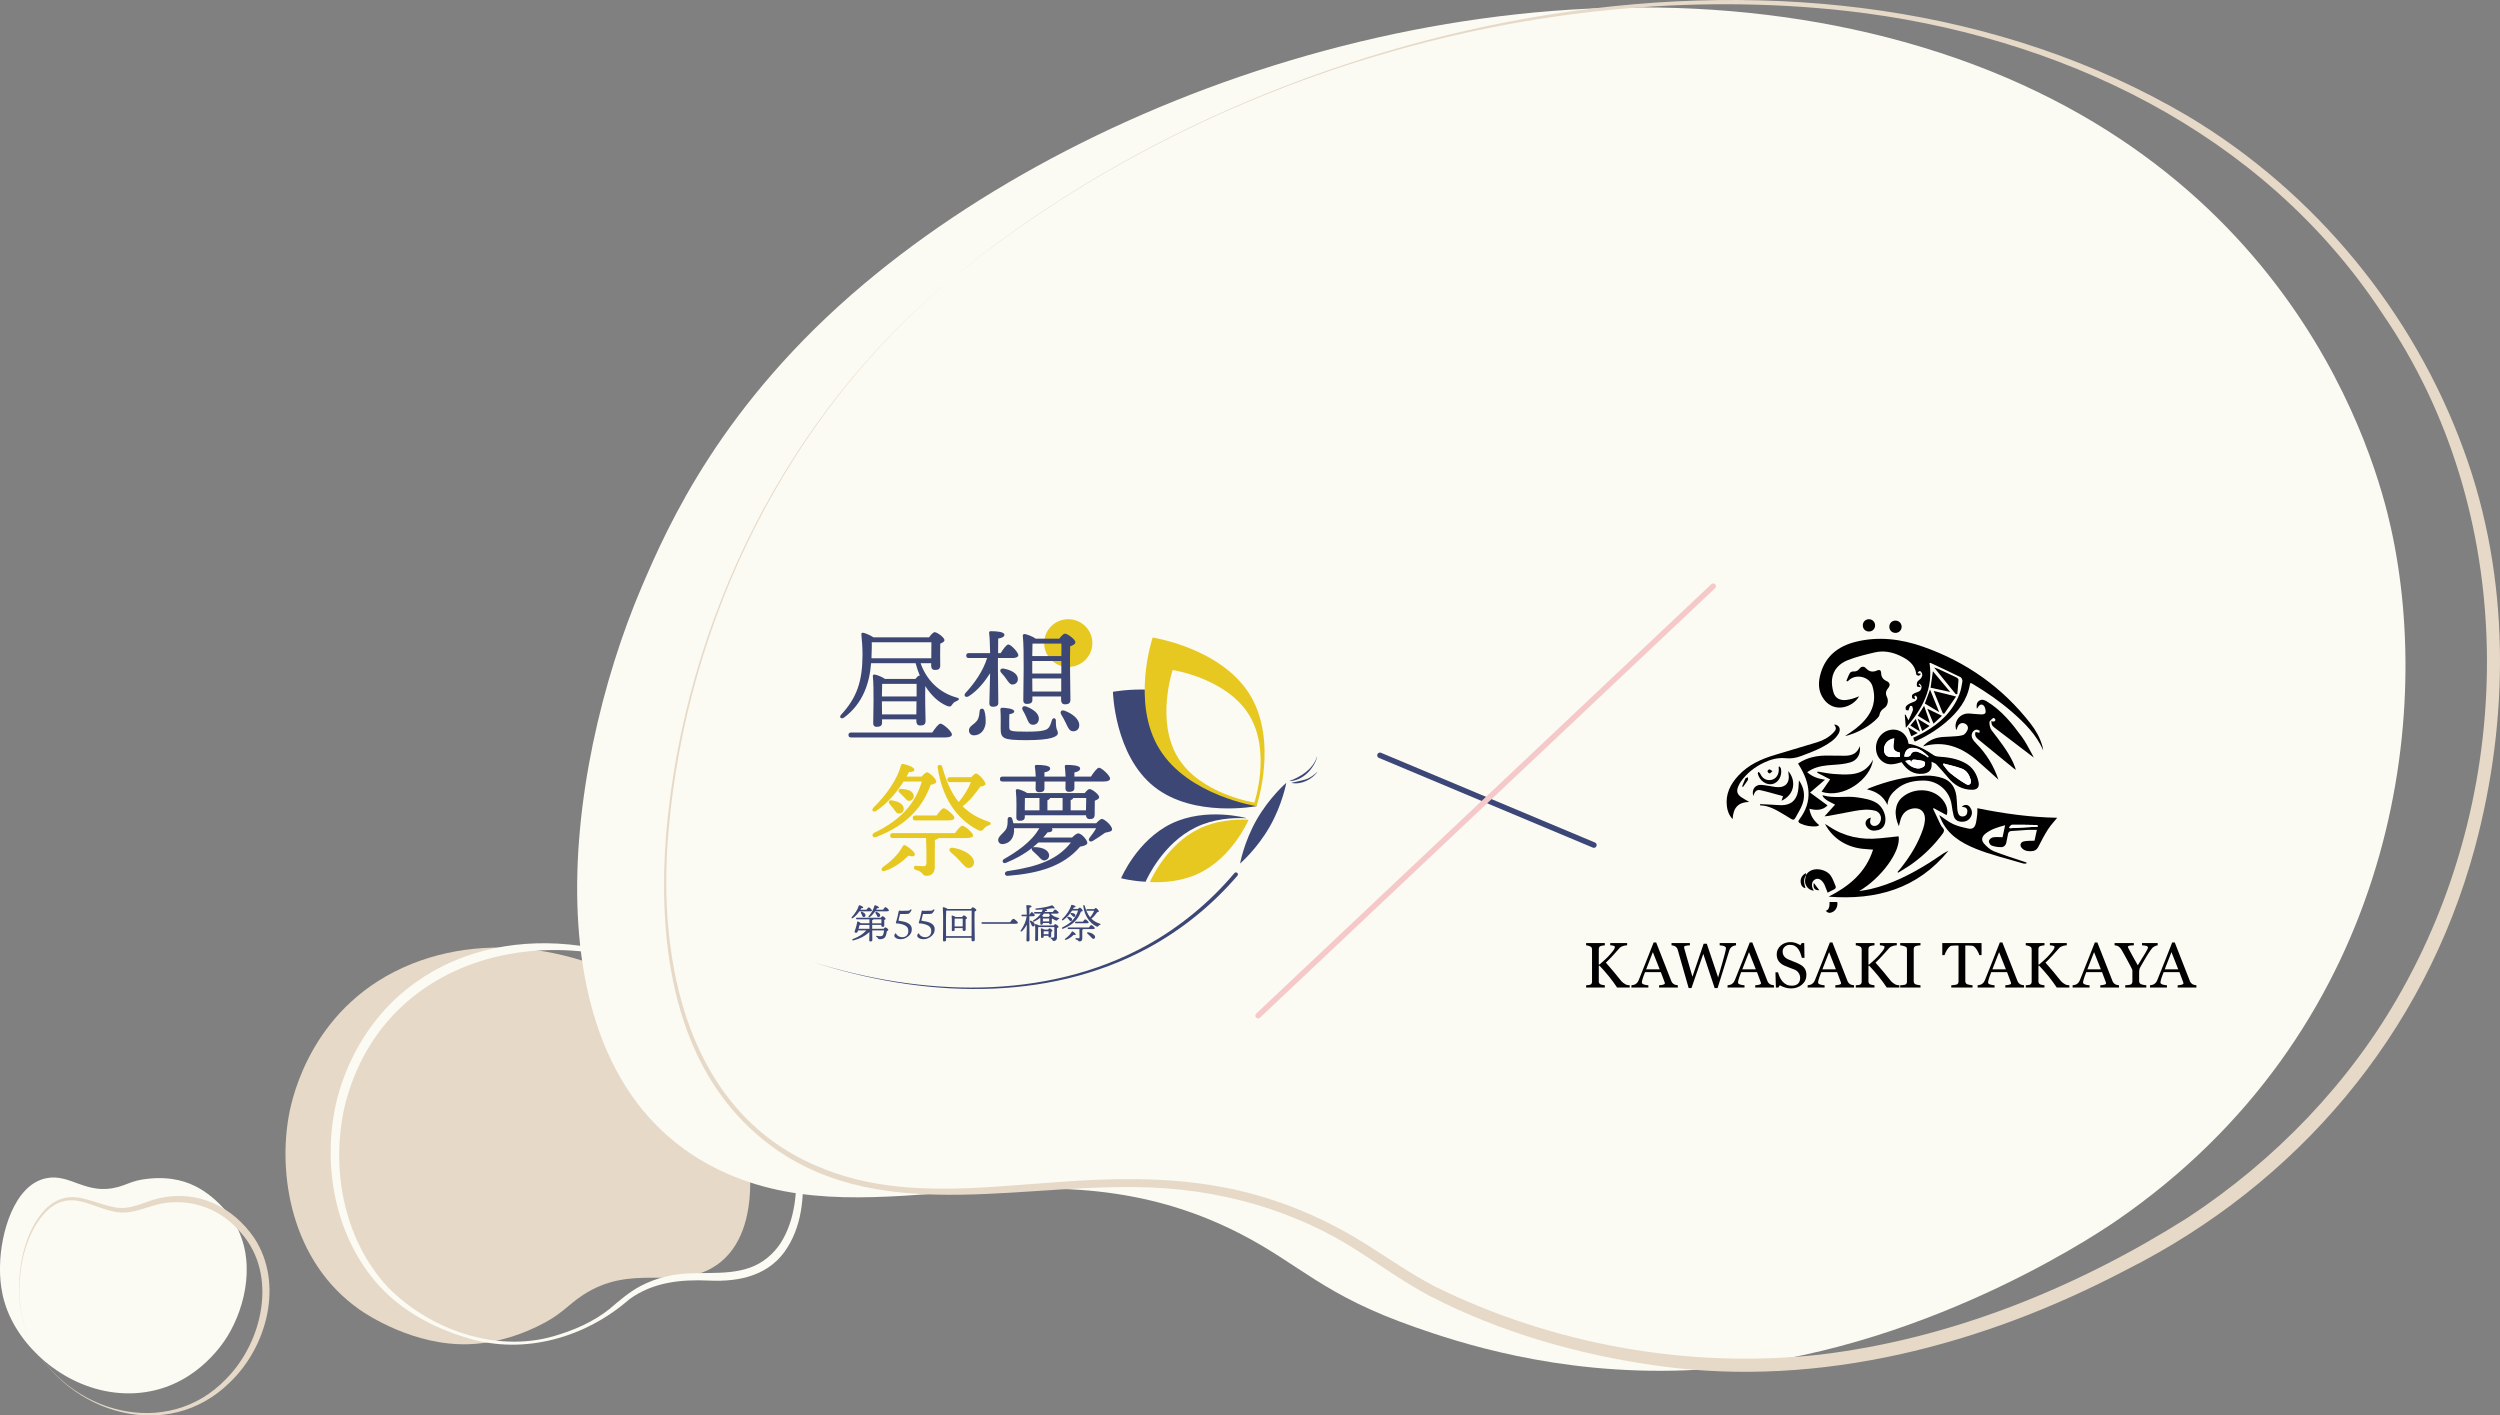 <?xml version="1.0" encoding="UTF-8"?>
<svg id="_レイヤー_2" data-name="レイヤー_2" xmlns="http://www.w3.org/2000/svg" viewBox="0 0 677.135 383.391">
  <rect x="0" y="0" width="677.135" height="383.391" fill="#808080" stroke="none"/>
  <defs>
    <style>
      .cls-1 {
        stroke: #f5c9ca;
      }

      .cls-1, .cls-2 {
        fill: none;
        stroke-linecap: round;
        stroke-linejoin: round;
        stroke-width: 1.5px;
      }

      .cls-3 {
        fill: #fff;
      }

      .cls-3, .cls-4 {
        fill-rule: evenodd;
      }

      .cls-2 {
        stroke: #3d4777;
      }

      .cls-5 {
        fill: #3c4776;
      }

      .cls-6 {
        fill: #e6d9c7;
      }

      .cls-7 {
        fill: #3c4776;
      }

      .cls-8 {
        fill: #e7c820;
      }

      .cls-9 {
        fill: #fbfaf3;
      }
    </style>
  </defs>
  <g id="_レイヤー_1-2" data-name="レイヤー_1">
    <g>
      <path class="cls-6" d="M183.278,274.273c9.82,8.6,13.556,17.843,15.397,22.563,5.454,13.986,8.426,38.257-5.683,46.513-10.401,6.086-21.911-1.313-35.212,7.491-4.239,2.806-5.691,5.293-12.115,8.369-2.825,1.353-9.635,4.534-18.536,4.871-14.947.566-27.853-8.039-29.707-9.338-18.84-13.196-22.12-37.085-19.123-52.942.922-4.882,6.415-30.042,33.325-40.767,24.925-9.934,54.365-1.901,71.654,13.241Z"/>
      <path class="cls-9" d="M196.738,273.911c11.836,10.236,18.531,25.405,20.369,40.809.841,7.802.503,16.201-3.789,23.107-4.671,7.626-12.967,9.415-21.217,9.025-7.704-.354-15.245.417-21.626,5.045-11.728,10.301-28.351,15.176-43.558,10.585-8.428-2.432-16.517-6.533-22.798-12.732-13.349-13.364-17.278-34.218-12.79-52.214,2.993-11.456,9.466-22.132,18.749-29.564,25.14-20.226,63.328-14.186,86.66,5.939h0ZM196.574,274.099c-33.012-27.941-90.346-21.69-102.849,24.076-4.462,17.261-.963,37.329,11.432,50.557,11.222,11.342,28.995,17.699,44.663,13.223,5.481-1.566,10.884-3.886,15.349-7.478,2.555-2.175,5.22-4.499,8.239-6.111,2.191-1.149,4.562-2.049,6.971-2.616,7.484-1.893,15.618.168,22.777-2.41,3.428-1.221,6.334-3.642,8.315-6.702,4.006-6.353,4.559-14.374,4.076-21.773-1.176-15.193-7.2-30.651-18.971-40.766h0Z"/>
      <path class="cls-9" d="M234.057,76.869c-38.513,32.383-53.078,65.303-60.251,82.094-21.254,49.758-32.589,134.308,23.051,158.889,41.017,18.121,86.198-10.589,138.666,16.108,16.723,8.509,22.473,16.686,47.796,25.524,11.136,3.886,37.979,12.978,73.01,11.68,58.823-2.18,109.481-35.433,116.759-40.427,73.939-50.733,86.489-134.049,74.464-187.927-3.702-16.587-25.687-101.864-131.738-131.427-98.225-27.381-213.95,8.471-281.758,65.486Z"/>
      <g>
        <g>
          <path class="cls-4" d="M553.414,203.231c-1.875-4.283-5.056-7.443-8.465-10.406-3.333-2.897-6.957-5.397-10.754-7.648-.131-.078-.276-.134-.452-.219-.076.173-.169.306-.194.45-.733,4.275-3.248,7.431-6.424,10.148-2.548,2.179-5.396,3.901-8.495,5.326-.089-.17-.185-.321-.249-.483-.068-.173-.107-.357-.169-.574.961-.475,1.94-.902,2.864-1.424,4.301-2.432,7.799-5.642,9.628-10.356.427-1.101.635-2.3.82-3.474.057-.361-.194-1.004-.487-1.15-2.671-1.329-5.382-2.577-8.084-3.844-.073-.034-.176-.004-.335-.004,1.049,6.932-1.897,12.4-6.411,17.564-.11-1.318-.201-2.415-.292-3.513.063-.03.126-.06.189-.09.218.427.437.853.806,1.575.46-1.015.892-1.827,1.186-2.686.114-.332-.058-.78-.17-1.154-.02-.067-.523-.107-.57-.025-.183.313-.27.682-.442,1.168-.154-.027-.61.005-.679-.143-.123-.265-.135-.731.028-.945.268-.351.688-.612,1.088-.828.439-.237.962-.326,1.383-.584.256-.157.481-.493.546-.787.044-.201-.19-.485-.348-.695-.037-.049-.272.052-.416.084.054.228.109.457.204.858-.309-.101-.709-.122-.769-.276-.11-.279-.149-.779.018-.933.344-.318.821-.545,1.28-.672.829-.228,1.238-.756,1.209-1.563-.009-.268-.337-.524-.519-.785-.09.066-.179.132-.268.198.167.188.333.375.5.563-.012.072-.024.144-.037.216-.312-.067-.853-.07-.892-.212-.103-.373-.095-.858.069-1.202.164-.343.599-.545.867-.85.447-.507.667-1.105.274-1.727-.369-.582-.715-.412-1.107.19.35.064.568.104,1.004.183-.308.256-.498.538-.67.528-.234-.015-.634-.231-.654-.398-.324-2.72-2.257-4.022-4.454-5.047-2.161-1.007-4.462-1.425-6.804-.874-2.436.573-4.898,1.156-7.221,2.063-2.281.891-4.024,2.583-4.328,5.174-.138,1.174.057,2.455.394,3.602.454,1.543,1.724,2.21,3.406,2.048.62-.06,1.238-.211,1.839-.382.565-.161,1.107-.404,1.697-.625-1.645,2.94-6.65,4.703-9.526.848-1.662-2.228-1.599-4.727-.844-7.216,1.404-4.632,4.798-7.199,9.304-8.348,6.241-1.591,12.391-.818,18.373,1.282,11.717,4.114,21.487,11.012,29.133,20.834,1.415,1.817,2.551,3.817,3.183,6.062.108.384.159.784.237,1.177Z"/>
          <path class="cls-4" d="M541.272,211.168c-1.986-1.783-3.867-3.544-5.825-5.217-4.231-3.612-8.947-5.463-14.614-3.775,1.158-1.317,2.603-2.076,4.226-2.406,1.095-.223,2.244-.174,3.366-.271,1.085-.094,2.212-.074,3.232-.389.536-.166,1.048-.877,1.276-1.457.318-.81-.183-1.529-.967-1.752-.755-.214-1.465.189-1.754,1.015-.089.255-.134.525-.403.808-.051-.471-.192-.952-.137-1.41.231-1.934,1.889-3.224,3.823-3.049,1.064.096,2.128.193,3.195.238.562.024,1.187-.139,1.139-.825-.04-.567-.214-1.328-.612-1.626-.863-.646-1.28.248-1.775.935-.134-.918-.134-1.674.627-2.186.742-.499,1.418-.216,2.104.199,3.969,2.409,6.803,5.951,9.482,9.612,1.106,1.511,1.921,3.234,2.852,4.87.162.285.239.618.419.761-3.572-2.722-7.145-5.442-10.715-8.166-.701-.535-.85-.867-.841-1.833.18.089.336.232.481.222.189-.013.424-.106.534-.246.086-.111.082-.403-.008-.511-.115-.14-.467-.295-.523-.241-.386.367-1.004.783-1.01,1.191-.01.726.176,1.598.604,2.162,2.131,2.807,4.357,5.541,5.843,8.774.196.427.351.874.52,1.314.054.14.091.287.191.605-.277-.187-.418-.266-.542-.368-3.112-2.548-6.212-5.11-9.34-7.638-.72-.582-1.375-1.127-1.072-2.18.065-.016.126-.051.178-.041.296.061.59.134.884.202.035-.202.142-.558.094-.58-.306-.142-.678-.346-.969-.278-.977.227-1.484,1.344-1.032,2.345.237.524.649.996,1.063,1.411,2.757,2.765,4.729,6.001,6.005,9.78Z"/>
          <path class="cls-4" d="M527.758,230.413c-8.446,10.371-19.614,13.452-32.457,12.45,5.508-2.809,10.02-6.474,12.031-12.727-.714-.061-1.346-.134-1.979-.166-4.819-.243-8.933-2.719-11.044-6.805.494.306.828.499,1.148.713,4.162,2.766,8.754,3.68,13.674,3.174,1.709-.176,3.418-.356,5.118-.533.676,4.03-4.717,11.334-10.709,14.847,1.012-.177,2.035-.309,3.035-.539,5.677-1.309,10.782-3.925,15.696-6.958,1.39-.858,2.72-1.814,4.091-2.705.423-.275.89-.482,1.395-.751Z"/>
          <path class="cls-4" d="M551.059,227.707c.177-.813.395-1.814.637-2.928-.921,0-1.75-.036-2.575.008-1.413.075-2.823.225-4.237.292-.652.031-.946.296-1.028.941-.087.684-.306,1.351-.406,2.033-.124.843-.631,1.391-1.412,1.4-.875.011-1.795-.136-2.613-.437-.367-.135-.784-.856-.721-1.234.065-.39.648-.894,1.076-.977.804-.156,1.661-.045,2.625-.045.196-.914.43-2.005.696-3.246-2.005.539-3.857,1.083-5.397,2.337-.945.77-1.127,1.74-.316,2.641.74.821,1.633,1.661,2.632,2.061,2.644,1.058,5.381,1.881,8.082,2.797.262.089.527.17.791.254-.016.097-.033.195-.049.292-.275,0-.569.066-.821-.01-4.331-1.304-8.779-2.325-12.948-4.029-3.892-1.59-7.58-3.799-9.379-8.017-.111-.26-.23-.516-.337-.777-.045-.109-.068-.227-.086-.288,1.219.812,2.385,1.79,3.715,2.416,1.283.603,2.72.92,4.121,1.218,1.069.227,1.72-.197,2.011-1.239.25-.899.325-1.85.438-2.783.052-.429.009-.871.009-1.483,7.176,1.456,14.312,2.453,21.629,2.59-.89,1.108-1.802,2.057-2.494,3.146-.959,1.509-1.796,3.101-2.601,4.701-.451.896-1.15,1.203-2.054,1.215-1.01.015-1.964-.184-2.59-1.073-.428-.608-.141-1.403.711-1.594.888-.199,1.836-.13,2.893-.185ZM551.917,223.911c.002-.097.004-.195.005-.292-.133-.055-.265-.156-.398-.158-2.19-.038-4.38-.088-6.57-.061-.256.003-.507.441-.761.677.066.081.131.162.196.242,2.509-.136,5.019-.272,7.528-.407Z"/>
          <path class="cls-4" d="M515.065,206.446c-1.725.473-3.44,1.064-5.088-.117-.995-.713-1.589-1.7-1.791-2.892-.474-2.795,1.367-5.42,4.016-5.776,2.413-.324,4.423,1.275,4.718,3.774,2.566.413,4.743,1.69,6.855,3.128.327.223.779.34,1.181.363,2.563.148,5.086.521,7.361,1.767,1.987,1.089,3.11,2.899,3.575,5.085.297,1.397-.309,2.143-1.74,2.139-2.696-.009-4.801-1.226-6.49-3.287-1.033-1.26-2.129-2.472-3.249-3.656-.277-.293-.757-.394-1.261-.641.289,2.035-.528,3.079-2.369,3.25-2.547.236-4.315-1.01-5.718-3.137ZM526.433,206.797c-.054.098-.108.197-.161.295.659.788,1.217,1.7,2,2.335,1.352,1.097,2.787,2.121,4.298,2.979.84.477,1.488-.197,1.217-1.154-.382-1.349-1.088-2.568-2.432-3.068-1.592-.593-3.277-.936-4.922-1.387ZM514.583,205.038v-1.211c-2.638-.407-1.492-2.373-1.534-3.836-1.765.237-2.93,1.68-2.76,3.352.095.925.708,1.614,1.628,1.681.869.063,1.746.014,2.665.014ZM516.049,206.113c.977,1.216,2.08,1.921,3.441,2.036.527.044,1.151-.232,1.609-.542.248-.168.346-.727.305-1.086-.021-.185-.476-.394-.766-.462-.607-.141-1.234-.194-1.853-.284-.593-.086-1.083-.034-1.098.79-.112-.239-.224-.477-.345-.736-.406.089-.762.167-1.294.284ZM515.801,204.944c.822.013,1.56.172,1.911-.884.102-.305.957-.609,1.37-.51.824.198,1.588.662,2.361,1.047.274.137.503.364.752.55.054-.085.107-.169.161-.254-1.192-1.107-2.397-2.223-4.163-2.34-1.407-.094-2.301.805-2.392,2.39Z"/>
          <path class="cls-4" d="M513.95,236.186c.273-.322.555-.638.819-.967,2.614-3.262,4.784-6.781,6.121-10.764.248-.738.423-1.524.481-2.299.181-2.417-1.458-3.702-3.808-3.046-1.431.399-2.296,1.373-2.743,2.743-.2.613-.326,1.25-.498,1.927-1.456-3.164-1.042-6.07.8-7.729,2.621-2.359,6.828-2.682,9.709-.681,1.974,1.371,3.079,3.775,2.413,5.41-1.16-.628-2.313-1.251-3.465-1.875-.073.036-.147.073-.22.109.666,1.418,1.323,2.84,2.005,4.25.163.337.368.672.623.942.519.549.412,1.024.001,1.584-2.311,3.148-5.073,5.842-8.223,8.131-1.231.894-2.568,1.641-3.856,2.456-.053-.064-.106-.127-.159-.191Z"/>
          <path class="cls-4" d="M487.024,206.792c2.506-1.7,5.302-2.203,8.255-2.136,1.476.034,2.954.042,4.43.038,1.826-.005,3.335-.562,4.022-2.6.326,2.056-.588,3.802-2.555,4.394-1.536.463-3.197.587-4.814.691-1.931.125-3.821.332-5.58,1.195-.413.202-.792.472-1.298.777,1.348,1.212,2.853,1.733,4.827,2.043-1.405,1.206-2.617,2.246-4.051,3.478,1.617,1.187,3.14,2.305,4.74,3.48-1.307,1.32-2.985,1.428-4.916.9.267,1.85,1.175,3.244,2.677,4.463-.358.147-.563.293-.778.309-1.532.111-3.006-.14-4.395-.808-.423-.204-.644-.514-.291-.976,3.81-4.983,3.025-9.941-.078-14.889-.066-.105-.119-.218-.196-.36Z"/>
          <path class="cls-4" d="M469.293,221.864c-1.032-1.106-1.404-2.257-1.556-3.46-.419-3.318.931-5.995,3.125-8.356,2.708-2.915,6.176-4.467,9.896-5.579,3.792-1.134,7.583-2.268,11.373-3.41,1.682-.507,3.188-1.322,4.429-2.59.851-.871.897-1.288.214-2.231,1.31.068,1.944,1.137,1.249,2.395-.441.797-1.116,1.537-1.849,2.086-2.543,1.907-5.502,2.997-8.452,4.093-1.342.498-2.665.7-4.133.553-1.988-.199-3.935.303-5.758,1.162-2.519,1.188-4.662,2.848-6.288,5.128-.289.406-.53.859-.724,1.319-.565,1.34-.313,2.182.898,2.999.568.384,1.178.707,2.088,1.248-3.181.027-4.372,1.764-4.514,4.643Z"/>
          <path class="cls-4" d="M511.224,218.021c-1.177-2.513-3.068-3.66-5.543-4.216.242-.136.398-.248.571-.316,4.951-1.931,10.052-3.252,15.38-3.408,1.535-.045,3.159.198,4.611.695,2.204.755,3.356,2.56,3.655,4.855.138,1.058.146,2.132.223,3.198.025.344.058.69.132,1.026.17.772.536,1.369,1.453,1.28.801-.078,1.138-.63,1.16-1.361.026-.836-.44-1.192-1.509-1.243.659-.711,1.654-.694,2.21.077.573.794.743,1.675.266,2.574-.564,1.063-1.511,1.47-2.677,1.381-1.01-.078-1.741-.596-1.993-1.588-.246-.971-.414-1.967-.551-2.961-.527-3.829-3.747-6.605-7.613-6.597-2.685.005-5.187.523-7.296,2.305-1.27,1.073-2.334,2.284-2.477,4.3Z"/>
          <path class="cls-4" d="M500.096,184.433c.31-.721.564-1.476.959-2.147.146-.249.633-.447.944-.421.753.064,1.248-.216,1.691-.789.493-.638,1.185-.655,1.752-.043.836.902,1.775,1.088,2.894.601.807-.351,1.147-.124,1.187.754.044.978.515,1.654,1.404,2.049,1.014.451,1.165,1.133.422,2.033-.587.71-.691,1.454-.273,2.273.499.978.238,2.406-.684,3.011-.738.484-1.2,1.049-1.347,1.924-.047.282-.284.557-.491.783-1.95,2.129-5.683,4.234-8.851,4.911.719-.48,1.217-.807,1.71-1.143,1.779-1.213,3.378-2.613,4.608-4.403,1.686-2.453,1.975-5.13,1.163-7.926-.764-2.634-4.522-3.526-6.48-1.59-.086.085-.176.166-.264.249-.115-.041-.229-.083-.344-.124Z"/>
          <path class="cls-4" d="M506.706,221.447c-.066.506-.259.992-.156,1.406.237.955,1.451,1.154,2.224.423,1.248-1.181.776-3.24-.883-3.687-1.867-.503-3.749-.26-5.611.073-2.351.42-4.694.887-7.042,1.326-.336.062-.68.08-1.055.122.954-1.058,1.87-2.074,2.862-3.175-1.376-.741-2.688-1.171-3.436-2.396.099-.057.158-.12.196-.109,3.05.911,6.203.059,9.279.55,1.804.288,3.614.53,5.21,1.512,1.633,1.004,2.678,3.341,2.32,5.217-.198,1.038-.796,1.801-1.825,2.088-1.028.287-2.067.331-2.904-.531-1.065-1.095-.666-2.435.822-2.821Z"/>
          <path class="cls-4" d="M493.375,214.439c.81-1.164,1.585-2.276,2.321-3.333-1.305-.679-2.409-1.253-3.513-1.828.042-.098.084-.196.125-.294,1.443.224,2.879.534,4.331.649,1.589.126,3.205.211,4.786.064,2.545-.236,4.601-1.407,5.881-3.933-.57,5.204-8.007,10.706-13.931,8.675Z"/>
          <path class="cls-4" d="M476.733,217.798c1.053.05,2.106.096,3.158.151.847.044,1.693.133,2.541.142,2.507.025,4.075-1.222,4.556-3.704.186-.961.174-1.96.26-3.029,1.438,2.045,1.74,4.227.942,6.468-.467,1.311-1.278,2.499-1.934,3.743-.296.56-.678.529-1.157.216-.657-.429-1.337-.825-2.013-1.225-1.972-1.168-3.928-2.377-6.344-2.426-.003-.112-.005-.224-.008-.337Z"/>
          <path class="cls-4" d="M489.142,237.067c1.407-2.55,5.412-1.768,6.695.078.576.83.903,1.837,1.31,2.778.21.486.025.818-.482,1.032-.545.23-1.059.537-1.631.834-.281-.708-.544-1.371-.807-2.033-.023-.059-.047-.117-.075-.173-.695-1.361-1.682-1.885-2.571-1.365-.947.554-1.073,1.827-.299,3.028-1.431-.099-2.541-1.453-2.367-2.909.052-.435.162-.863.245-1.294l-.017.024Z"/>
          <path class="cls-4" d="M484.358,208.842c2.151,2.551,1.845,6.309-1.823,8.049.136-.426.264-.825.399-1.247-2.106-.569-4.111-1.176-6.149-1.633-1.095-.246-1.605.582-1.897,1.604-.524-1.768.517-3.167,2.228-3.025,1.249.103,2.482.383,3.725.56,2.661.379,4.033-1.034,3.582-3.669-.026-.151-.032-.306-.066-.637Z"/>
          <path class="cls-4" d="M523.752,187.151c2.066.512,3.932.975,6.055,1.502-1.141,1.655-2.175,3.157-3.21,4.658-.122-.023-.244-.046-.366-.069-.799-1.962-1.597-3.924-2.479-6.091Z"/>
          <path class="cls-4" d="M529.733,188.038c-1.895-2.338-3.791-4.676-5.87-7.241.476.158.717.214.938.315,1.711.786,3.424,1.568,5.12,2.386.237.114.555.425.545.631-.063,1.294-.208,2.584-.326,3.876-.135.011-.271.023-.406.034Z"/>
          <path class="cls-4" d="M522.901,186.268c.209-1.454.407-2.836.638-4.45,1.583,1.893,3.037,3.632,4.686,5.605-1.934-.419-3.592-.779-5.324-1.154Z"/>
          <path class="cls-4" d="M522.76,186.767c.861,2.128,1.617,3.997,2.475,6.118-1.418-.848-2.609-1.56-3.886-2.323.447-1.201.886-2.382,1.411-3.795Z"/>
          <path class="cls-4" d="M482.021,207.596c.129.228.33.442.375.685.349,1.879-.721,3.73-2.336,4.087-1.634.362-3.469-.91-3.936-2.751-.043-.172.063-.382.1-.574.164.135.397.237.479.41.442.927,1.056,1.655,2.121,1.817,1.647.25,2.958-.969,2.971-2.728.002-.275-.03-.55-.047-.825.09-.041.181-.081.271-.121Z"/>
          <path class="cls-4" d="M506.249,171.046c-.957.02-1.676-.668-1.699-1.623-.022-.951.675-1.683,1.622-1.704.936-.02,1.692.702,1.706,1.631.015.954-.68,1.677-1.63,1.696Z"/>
          <path class="cls-4" d="M515.066,169.792c-.021.938-.769,1.655-1.703,1.632-.95-.024-1.643-.746-1.631-1.698.013-.944.739-1.644,1.693-1.632.93.012,1.662.769,1.641,1.698Z"/>
          <path class="cls-4" d="M522.012,191.962c1.425.685,2.577,1.24,3.971,1.91-.777.731-1.453,1.367-2.276,2.142-.582-1.393-1.08-2.583-1.694-4.052Z"/>
          <path class="cls-4" d="M521.151,191.179c.488,1.407.921,2.648,1.349,3.892.068.198.112.405.213.78-1.167-.711-2.195-1.337-3.263-1.988.569-.898,1.087-1.715,1.701-2.685Z"/>
          <path class="cls-4" d="M497.63,244.315c.194,1.128-.315,2.215-1.247,2.697-.763.395-1.305.3-1.901-.332q1.127-.152,1.071-2.365h2.077Z"/>
          <path class="cls-4" d="M519.383,194.656c1.213.739,2.18,1.328,3.255,1.983-.688.466-1.278.866-2.003,1.358-.404-1.077-.777-2.072-1.252-3.34Z"/>
          <path class="cls-4" d="M517.414,196.51c.49-.586.925-1.107,1.493-1.787.383,1.157.721,2.177,1.139,3.44-1.017-.639-1.8-1.131-2.632-1.653Z"/>
          <path class="cls-4" d="M489.159,237.043c-.801,1.172-.488,2.356-.13,3.529-.646-.092-1.118-.555-1.264-1.315-.23-1.204.224-2.138,1.373-2.797,0,.211,0,.412.002.61.002-.003.019-.027.019-.027Z"/>
          <path class="cls-4" d="M516.764,196.961c.995.598,1.763,1.059,2.657,1.597-.634.312-1.156.57-1.745.86-.289-.779-.556-1.498-.911-2.457Z"/>
          <path class="cls-4" d="M471.857,213.004c.286-.711.542-1.438.88-2.123.09-.182.434-.238.662-.353.02.239.144.541.043.705-.411.662-.89,1.281-1.344,1.916-.08-.048-.16-.096-.241-.144Z"/>
          <path class="cls-4" d="M492.77,241.119c-1.289.059-1.768-.586-1.496-1.975.506.668.977,1.29,1.496,1.975Z"/>
          <path class="cls-4" d="M480.081,208.858c-.367.307-.587.632-.788.62-.208-.012-.495-.324-.558-.556-.037-.137.285-.52.462-.53.229-.013.474.233.884.466Z"/>
          <path class="cls-3" d="M551.917,223.911c-2.509.136-5.019.272-7.528.407-.065-.081-.13-.162-.196-.242.254-.236.505-.674.761-.677,2.19-.027,4.38.023,6.57.061.134.003.265.103.398.158-.002.097-.004.195-.005.292Z"/>
          <path class="cls-3" d="M526.433,206.797c1.645.451,3.329.794,4.922,1.387,1.344.5,2.05,1.72,2.432,3.068.271.957-.377,1.631-1.217,1.154-1.512-.858-2.946-1.882-4.298-2.979-.783-.635-1.341-1.548-2-2.335.054-.098.107-.197.161-.295Z"/>
          <path class="cls-3" d="M514.583,205.038c-.919,0-1.796.05-2.665-.014-.92-.067-1.533-.756-1.628-1.681-.171-1.672.994-3.115,2.76-3.352.041,1.463-1.105,3.429,1.534,3.836v1.211Z"/>
          <path class="cls-3" d="M516.049,206.113c.531-.116.888-.195,1.294-.284.121.258.233.497.345.736.014-.823.505-.876,1.098-.79.619.09,1.246.144,1.853.284.289.067.745.276.766.462.041.359-.057.918-.305,1.086-.458.31-1.082.587-1.609.542-1.361-.115-2.465-.82-3.441-2.036Z"/>
          <path class="cls-3" d="M515.801,204.944c.091-1.585.985-2.484,2.392-2.39,1.766.117,2.971,1.234,4.163,2.34-.054.085-.107.169-.161.254-.249-.186-.478-.414-.752-.55-.773-.385-1.537-.848-2.361-1.047-.413-.099-1.268.204-1.37.51-.351,1.056-1.089.897-1.911.884Z"/>
        </g>
        <g>
          <path d="M441.415,267.472h-3.422c-.659-1.006-1.392-2.006-2.197-2.998-.805-.992-1.649-1.955-2.532-2.887h-.224v4.189c0,.187.036.354.107.5.072.147.202.266.391.356.092.04.262.088.512.144.249.056.457.088.623.093v.602h-5.064v-.602c.132-.011.324-.028.576-.051.252-.023.43-.057.533-.102.172-.073.297-.182.374-.326.077-.144.116-.318.116-.521v-8.684c0-.192-.033-.359-.099-.5-.066-.141-.197-.257-.391-.347-.155-.074-.338-.139-.55-.195-.212-.056-.398-.09-.559-.102v-.602h5.064v.602c-.161.005-.361.031-.602.076s-.418.088-.533.127c-.195.068-.327.181-.396.339-.069.159-.103.331-.103.517v4.155h.172c.516-.429,1.023-.877,1.522-1.344.499-.466.951-.931,1.359-1.395.453-.514.784-.926.993-1.234s.314-.581.314-.818c0-.085-.053-.154-.159-.208-.106-.053-.228-.098-.365-.131-.161-.034-.304-.055-.43-.064-.126-.009-.23-.016-.309-.021v-.602h4.574v.602c-.017,0-.054.003-.112.008-.057.006-.123.011-.198.017-.08.006-.16.017-.241.034-.08.017-.183.037-.309.059-.201.045-.408.117-.623.216-.215.099-.391.222-.528.369-.59.661-1.206,1.345-1.846,2.053-.641.707-1.276,1.352-1.905,1.935.872.972,1.594,1.808,2.165,2.509.571.701,1.178,1.449,1.821,2.246.245.305.491.55.736.734.245.184.457.321.633.411.148.074.334.13.556.17.223.04.408.062.556.068v.602Z"/>
          <path d="M454.442,267.472h-5.071v-.602c.447-.028.818-.085,1.113-.17.295-.085.443-.189.443-.314,0-.051-.006-.113-.017-.186-.011-.074-.029-.139-.051-.195l-1.01-2.697h-4.283c-.161.396-.291.741-.392,1.035-.1.294-.191.565-.271.814-.075.243-.126.441-.155.594-.029.153-.043.277-.043.373,0,.226.181.402.542.526.361.124.768.198,1.221.22v.602h-4.595v-.602c.149-.011.335-.044.559-.098.224-.053.407-.126.55-.216.229-.153.407-.312.533-.479.126-.167.249-.397.37-.691.613-1.51,1.29-3.206,2.029-5.088.739-1.883,1.398-3.559,1.978-5.029h.688l4.067,10.379c.086.221.183.399.292.534.109.136.261.269.456.399.132.079.304.146.516.199.212.054.39.084.533.089v.602ZM449.533,262.554l-1.848-4.67-1.821,4.67h3.67Z"/>
          <path d="M470.209,256.041c-.143.005-.309.038-.499.097-.189.06-.364.138-.524.233-.201.124-.363.267-.486.428-.123.161-.231.386-.322.674-.407,1.306-.88,2.831-1.419,4.575-.539,1.744-1.121,3.603-1.745,5.575h-.792l-3.08-9.268-3.202,9.268h-.759c-.567-1.978-1.155-4.032-1.763-6.161-.608-2.128-1.014-3.554-1.221-4.278-.052-.175-.128-.331-.228-.466-.1-.136-.236-.26-.408-.373-.143-.096-.311-.168-.503-.216-.192-.048-.365-.078-.52-.089v-.602h4.973v.602c-.436.023-.807.065-1.113.127-.307.062-.46.167-.46.314,0,.056.008.131.025.225.017.093.032.168.043.225.132.498.365,1.32.7,2.467.335,1.148.832,2.866,1.49,5.155l3.045-8.946h.842l3.072,9.136c.414-1.404.771-2.632,1.07-3.682.299-1.05.546-1.949.742-2.697.138-.526.224-.887.258-1.083.035-.195.052-.361.052-.496,0-.192-.133-.353-.4-.484-.267-.13-.698-.217-1.294-.263v-.602h4.425v.602Z"/>
          <path d="M480.482,267.472h-5.071v-.602c.447-.028.818-.085,1.113-.17.295-.085.443-.189.443-.314,0-.051-.006-.113-.017-.186-.011-.074-.029-.139-.051-.195l-1.01-2.697h-4.283c-.161.396-.291.741-.392,1.035-.1.294-.191.565-.271.814-.075.243-.126.441-.155.594-.029.153-.043.277-.043.373,0,.226.181.402.542.526.361.124.768.198,1.221.22v.602h-4.595v-.602c.149-.011.335-.044.559-.098.224-.053.407-.126.55-.216.229-.153.407-.312.533-.479.126-.167.249-.397.37-.691.613-1.51,1.29-3.206,2.029-5.088.739-1.883,1.398-3.559,1.978-5.029h.688l4.067,10.379c.086.221.183.399.292.534.109.136.261.269.456.399.132.079.304.146.516.199.212.054.39.084.533.089v.602ZM475.574,262.554l-1.848-4.67-1.821,4.67h3.67Z"/>
          <path d="M488.512,261.952c.258.283.448.592.572.929.123.336.185.728.185,1.174,0,1.063-.399,1.939-1.195,2.629-.797.69-1.786,1.034-2.966,1.034-.545,0-1.089-.083-1.634-.25-.545-.167-1.015-.369-1.41-.606l-.37.619h-.688l-.12-4.121h.697c.143.509.311.968.503,1.378.192.41.446.793.761,1.149.298.334.646.599,1.045.797.398.198.861.297,1.389.297.395,0,.741-.051,1.036-.153.295-.102.534-.246.718-.433.183-.187.32-.406.408-.658.089-.252.133-.542.133-.871,0-.481-.137-.93-.413-1.346-.275-.416-.685-.731-1.23-.947-.373-.146-.8-.308-1.281-.486-.482-.177-.897-.345-1.247-.502-.688-.305-1.222-.705-1.604-1.199-.381-.494-.572-1.141-.572-1.937,0-.458.095-.884.284-1.28.189-.396.459-.749.808-1.06.332-.294.725-.524,1.178-.691.453-.167.925-.25,1.419-.25.562,0,1.065.085,1.509.255.444.17.85.368,1.217.594l.352-.577h.688l.069,3.994h-.697c-.126-.458-.268-.896-.426-1.315-.158-.418-.363-.797-.615-1.136-.246-.328-.547-.589-.903-.784-.355-.195-.791-.293-1.307-.293-.545,0-1.009.172-1.393.517-.384.345-.576.766-.576,1.263,0,.52.123.952.37,1.293.246.343.605.624,1.075.844.418.198.83.369,1.234.513.404.144.795.298,1.174.462.344.147.675.314.993.5.318.186.595.404.83.653Z"/>
          <path d="M502.174,267.472h-5.071v-.602c.447-.028.818-.085,1.113-.17.295-.085.443-.189.443-.314,0-.051-.006-.113-.017-.186-.011-.074-.029-.139-.051-.195l-1.01-2.697h-4.283c-.161.396-.291.741-.392,1.035-.1.294-.191.565-.271.814-.075.243-.126.441-.155.594-.029.153-.043.277-.043.373,0,.226.181.402.542.526.361.124.768.198,1.221.22v.602h-4.595v-.602c.149-.011.335-.044.559-.098.224-.053.407-.126.55-.216.229-.153.407-.312.533-.479.126-.167.249-.397.37-.691.613-1.51,1.29-3.206,2.029-5.088.739-1.883,1.398-3.559,1.978-5.029h.688l4.067,10.379c.086.221.183.399.292.534.109.136.261.269.456.399.132.079.304.146.516.199.212.054.39.084.533.089v.602ZM497.266,262.554l-1.848-4.67-1.821,4.67h3.67Z"/>
          <path d="M514.452,267.472h-3.422c-.659-1.006-1.392-2.006-2.197-2.998-.805-.992-1.649-1.955-2.532-2.887h-.224v4.189c0,.187.036.354.107.5.072.147.202.266.391.356.092.04.262.088.512.144.249.056.457.088.623.093v.602h-5.064v-.602c.132-.011.324-.028.576-.051.252-.023.43-.057.533-.102.172-.073.297-.182.374-.326.077-.144.116-.318.116-.521v-8.684c0-.192-.033-.359-.099-.5-.066-.141-.197-.257-.391-.347-.155-.074-.338-.139-.55-.195-.212-.056-.398-.09-.559-.102v-.602h5.064v.602c-.161.005-.361.031-.602.076s-.418.088-.533.127c-.195.068-.327.181-.396.339-.069.159-.103.331-.103.517v4.155h.172c.516-.429,1.023-.877,1.522-1.344.499-.466.951-.931,1.359-1.395.453-.514.784-.926.993-1.234.209-.308.314-.581.314-.818,0-.085-.053-.154-.159-.208-.106-.053-.228-.098-.365-.131-.161-.034-.304-.055-.43-.064-.126-.009-.23-.016-.309-.021v-.602h4.574v.602c-.017,0-.054.003-.112.008-.057.006-.123.011-.198.017-.08.006-.161.017-.241.034-.08.017-.183.037-.309.059-.201.045-.408.117-.623.216-.215.099-.391.222-.528.369-.59.661-1.206,1.345-1.846,2.053-.641.707-1.276,1.352-1.905,1.935.872.972,1.594,1.808,2.165,2.509.571.701,1.178,1.449,1.821,2.246.245.305.491.55.736.734.245.184.457.321.633.411.149.074.334.13.556.17.223.04.408.062.556.068v.602Z"/>
          <path d="M520.17,267.472h-5.494v-.602c.155-.011.378-.028.671-.051.292-.023.498-.057.619-.102.189-.073.326-.174.412-.301.086-.127.129-.304.129-.53v-8.717c0-.198-.032-.363-.095-.496-.063-.133-.212-.244-.447-.335-.172-.068-.389-.132-.649-.191-.261-.059-.474-.095-.64-.106v-.602h5.494v.602c-.178.005-.39.027-.636.063-.246.037-.461.084-.644.14-.218.068-.364.178-.439.331-.074.152-.112.322-.112.509v8.709c0,.186.042.352.125.496.083.144.225.259.426.343.12.045.317.095.589.149.272.054.503.084.692.089v.602Z"/>
          <path d="M536.713,258.704h-.593c-.052-.204-.145-.445-.28-.725-.135-.28-.286-.544-.452-.793-.172-.26-.361-.488-.564-.683-.204-.195-.401-.307-.591-.335-.178-.023-.402-.04-.672-.051-.27-.011-.52-.017-.75-.017h-.5v9.625c0,.186.04.358.12.513.08.156.221.276.421.361.103.04.319.093.649.161.33.068.586.105.769.11v.602h-5.76v-.602c.161-.011.405-.034.735-.068.33-.034.557-.076.684-.127.189-.073.328-.179.417-.318.088-.139.133-.324.133-.556v-9.701h-.498c-.178,0-.398.004-.662.013-.263.008-.516.027-.756.055-.189.023-.386.134-.589.335-.203.201-.391.428-.563.683-.172.254-.324.524-.456.81-.132.286-.224.522-.275.708h-.602v-3.265h10.636v3.265Z"/>
          <path d="M548.216,267.472h-5.071v-.602c.447-.028.818-.085,1.113-.17.295-.085.443-.189.443-.314,0-.051-.006-.113-.017-.186-.011-.074-.028-.139-.051-.195l-1.01-2.697h-4.283c-.161.396-.291.741-.392,1.035s-.191.565-.271.814c-.074.243-.126.441-.155.594-.029.153-.043.277-.043.373,0,.226.181.402.542.526.361.124.768.198,1.221.22v.602h-4.595v-.602c.149-.011.335-.044.558-.098.224-.053.407-.126.55-.216.229-.153.407-.312.533-.479.126-.167.249-.397.37-.691.613-1.51,1.29-3.206,2.029-5.088.74-1.883,1.399-3.559,1.978-5.029h.688l4.067,10.379c.086.221.184.399.293.534.109.136.261.269.456.399.132.079.304.146.516.199.212.054.39.084.533.089v.602ZM543.308,262.554l-1.848-4.67-1.821,4.67h3.669Z"/>
          <path d="M560.494,267.472h-3.422c-.659-1.006-1.391-2.006-2.197-2.998-.805-.992-1.649-1.955-2.532-2.887h-.224v4.189c0,.187.036.354.107.5.072.147.202.266.391.356.092.04.262.088.512.144.249.056.457.088.623.093v.602h-5.064v-.602c.132-.011.324-.028.576-.051.252-.023.43-.057.533-.102.172-.073.297-.182.374-.326.077-.144.116-.318.116-.521v-8.684c0-.192-.033-.359-.099-.5-.066-.141-.196-.257-.391-.347-.155-.074-.338-.139-.55-.195-.212-.056-.398-.09-.558-.102v-.602h5.064v.602c-.161.005-.361.031-.602.076-.241.045-.419.088-.533.127-.195.068-.327.181-.396.339-.069.159-.103.331-.103.517v4.155h.172c.516-.429,1.023-.877,1.522-1.344.499-.466.952-.931,1.359-1.395.453-.514.784-.926.993-1.234.209-.308.314-.581.314-.818,0-.085-.053-.154-.159-.208-.106-.053-.228-.098-.365-.131-.161-.034-.304-.055-.43-.064-.126-.009-.229-.016-.309-.021v-.602h4.574v.602c-.017,0-.054.003-.112.008-.057.006-.123.011-.198.017-.08.006-.161.017-.241.034-.08.017-.183.037-.309.059-.201.045-.408.117-.623.216-.215.099-.391.222-.528.369-.59.661-1.206,1.345-1.847,2.053-.641.707-1.276,1.352-1.905,1.935.872.972,1.594,1.808,2.165,2.509.571.701,1.178,1.449,1.821,2.246.245.305.491.55.736.734.245.184.457.321.633.411.148.074.333.13.556.17.223.04.408.062.556.068v.602Z"/>
          <path d="M573.943,267.472h-5.071v-.602c.447-.028.818-.085,1.113-.17.295-.085.443-.189.443-.314,0-.051-.006-.113-.017-.186-.011-.074-.028-.139-.051-.195l-1.01-2.697h-4.283c-.161.396-.291.741-.392,1.035s-.191.565-.271.814c-.074.243-.126.441-.155.594-.029.153-.043.277-.043.373,0,.226.181.402.542.526.361.124.768.198,1.221.22v.602h-4.595v-.602c.149-.011.335-.044.558-.098.224-.053.407-.126.55-.216.229-.153.407-.312.533-.479.126-.167.249-.397.37-.691.613-1.51,1.29-3.206,2.029-5.088.74-1.883,1.399-3.559,1.978-5.029h.688l4.067,10.379c.086.221.184.399.293.534.109.136.261.269.456.399.132.079.304.146.516.199.212.054.39.084.533.089v.602ZM569.035,262.554l-1.848-4.67-1.821,4.67h3.669Z"/>
          <path d="M584.415,256.041c-.098.005-.252.044-.464.114-.212.071-.364.14-.456.207-.224.136-.375.24-.456.314-.08.073-.235.266-.464.577-.447.622-.86,1.252-1.238,1.891-.378.639-.851,1.45-1.419,2.434-.212.362-.352.653-.421.873-.069.221-.103.54-.103.958v2.298c0,.203.042.38.125.53.083.15.225.27.426.361.12.045.335.1.645.165s.559.1.748.106v.602h-5.709v-.602c.16-.011.401-.033.722-.063.321-.031.545-.072.671-.123.206-.085.348-.2.426-.348.077-.147.116-.328.116-.542v-2.926c0-.09-.056-.256-.168-.496-.112-.24-.245-.507-.4-.801-.344-.656-.725-1.366-1.143-2.129-.419-.763-.782-1.416-1.092-1.959-.189-.322-.357-.565-.503-.729-.146-.164-.314-.308-.503-.433-.137-.085-.302-.149-.494-.195-.192-.045-.365-.074-.52-.085v-.602h5.206v.602c-.585.011-.997.051-1.238.118-.241.068-.361.163-.361.287,0,.034.017.093.051.177.035.085.083.192.146.322.074.147.163.315.266.504.103.189.2.372.292.547.269.503.543,1.005.823,1.505.28.5.646,1.152,1.098,1.954.899-1.43,1.585-2.545,2.058-3.344.473-.799.709-1.278.709-1.436,0-.13-.049-.234-.146-.313-.098-.079-.227-.141-.387-.186-.166-.045-.347-.075-.542-.089-.195-.014-.376-.03-.542-.046v-.602h4.242v.602Z"/>
          <path d="M594.902,267.472h-5.071v-.602c.447-.028.818-.085,1.113-.17.295-.085.443-.189.443-.314,0-.051-.006-.113-.017-.186-.011-.074-.028-.139-.051-.195l-1.01-2.697h-4.283c-.161.396-.291.741-.392,1.035-.1.294-.191.565-.271.814-.074.243-.126.441-.155.594-.029.153-.043.277-.043.373,0,.226.181.402.542.526.361.124.768.198,1.221.22v.602h-4.595v-.602c.149-.011.335-.044.558-.098.224-.053.407-.126.55-.216.229-.153.407-.312.533-.479.126-.167.249-.397.37-.691.613-1.51,1.29-3.206,2.029-5.088.74-1.883,1.399-3.559,1.978-5.029h.688l4.067,10.379c.086.221.184.399.293.534.109.136.261.269.456.399.132.079.304.146.516.199.212.054.39.084.533.089v.602ZM589.994,262.554l-1.848-4.67-1.821,4.67h3.669Z"/>
        </g>
      </g>
      <g>
        <g>
          <ellipse class="cls-8" cx="289.343" cy="174.18" rx="6.526" ry="6.462"/>
          <g>
            <path class="cls-7" d="M249.343,179.629c1.583,4.502,4.951,7.971,9.767,9.304,1.078.267.539.701.034.934-.808.333-.909.534-1.212.934-.37.534-.539.767-1.583.333-2.223-.967-4.21-2.868-5.725-5.302-.101,2.434.034,8.204.067,9.404,0,1.034-.539,1.267-1.482,1.267-.775,0-1.01-.6-1.01-1.134v-.534h-9.295v.967c0,.733-.505,1.067-1.482,1.067-.572,0-.909-.334-.909-.934.034-2.401.236-9.604-.101-12.806-.034-.267.202-.467.471-.433.573.067,2.054.633,2.829,1.2h8.218c.37-.467.775-.9,1.044-.9.034,0,.101,0,.169.033-.438-1.067-.842-2.234-1.145-3.402h-12.057c-.404,5.236-2.122,10.872-7.342,14.741-.808.534-1.448-.134-.707-.867,4.142-4.502,5.691-8.871,5.725-16.074,0-2.235-.168-4.069-.303-5.436-.067-.5.101-.667.539-.6.505.1,1.92.667,2.728,1.234h15.055c.471-.667,1.145-1.401,1.516-1.401.673,0,2.66,1.434,2.66,2.168,0,.433-.572.7-1.145.934-.067,1.801,0,4.936,0,5.869,0,1.034-.505,1.267-1.448,1.267-.775,0-1.01-.6-1.01-1.133v-.701h-2.863ZM252.509,198.404c.741-1.101,1.684-2.401,2.223-2.401.707,0,3.098,2.101,3.098,2.935,0,.5-.606.8-1.785.8h-25.495c-.438,0-.741-.134-.741-.667,0-.5.303-.667.741-.667h21.959ZM236.107,173.959c.067.767,0,1.767-.034,3.235,0,.367-.034.734-.034,1.101h16.2c0-1.434.034-3.235.034-4.335h-16.166ZM238.937,185.231c-.034.667-.034,2.201-.067,3.401h9.396v-3.401h-9.329ZM248.198,193.502l.034-3.535h-9.363v.1l.034,3.435h9.295Z"/>
            <path class="cls-7" d="M270.294,181.096c0,1.434.101,8.27.101,9.304,0,.733-.539,1.034-1.482,1.034-.573,0-.943-.3-.943-.9,0-.867.134-5.669.202-8.17-1.482,2.268-3.267,4.602-5.759,6.203-.875.534-1.549-.167-.875-.9,2.358-2.568,4.681-5.769,5.827-9.438h-4.917c-.438,0-.741-.134-.741-.667,0-.5.303-.667.741-.667h5.725c-.034-2.034-.101-4.269-.269-5.469-.034-.3.135-.467.438-.467,1.617,0,3.705.167,3.705.967,0,.534-.64.867-1.684,1.034,0,.733-.034,2.335-.034,3.935h.707c.708-1.133,1.583-2.334,2.088-2.334.707,0,2.694,2.134,2.694,2.901,0,.5-.741.767-1.482.767h-4.041v2.868ZM266.589,192.435c.337,1.001.438,2.335.37,3.502-.27,1.968-1.448,3.201-3.166,3.235-.842,0-1.347-.6-1.347-1.334-.034-1.167,1.381-1.534,2.223-2.701.539-.767.572-1.701.673-2.568.067-.767,1.011-.834,1.246-.134ZM271.203,182.23c-.539-.567-.27-1.301.673-1.133,1.785.366,3.604,1.133,3.806,2.601.101.867-.37,1.567-1.28,1.701-.842.1-1.246-.667-1.852-1.501-.37-.567-.875-1.133-1.347-1.667ZM286.527,198.571c0,.9-1.651,1.901-8.386,1.901-6.5,0-7.106-.4-7.106-3.235,0-1.034.067-3.301-.067-4.935-.034-.467.101-.6.572-.6.606,0,3.166.2,3.166.967,0,.401-.438.634-1.313.767-.034,1.1-.067,2.434-.034,3.468.034,1.067.067,1.267,4.715,1.267,4.109,0,5.422-.367,5.961-1.067.405-.5.707-1.401.876-2.034.236-.767,1.078-.7,1.078.134-.034,2.735.539,2.434.539,3.368ZM277.029,192.401c-.404-.7,0-1.367.943-1.034,1.751.667,3.536,1.834,3.401,3.435-.067.934-.741,1.568-1.718,1.501-.909-.067-1.212-.967-1.617-1.934-.269-.667-.64-1.367-1.01-1.968ZM279.623,189.6c0,.734-.505,1.067-1.516,1.067-.606,0-.943-.333-.943-.934,0-2.968.303-13.773-.135-17.541-.034-.267.202-.467.505-.467.539.067,2.223.667,2.998,1.267h6.365c.505-.667,1.145-1.367,1.55-1.367.707,0,2.829,1.568,2.829,2.335,0,.534-.707.834-1.414,1.1-.135,3.502.067,12.706.067,14.44,0,1.034-.573,1.267-1.482,1.267-.808,0-1.044-.6-1.044-1.133v-1.001h-7.78v.967ZM279.656,174.326c-.034.667-.034,2.001-.067,3.368h7.881c.034-1.434.034-2.668,0-3.368h-7.814ZM279.589,182.43h7.881v-3.402h-7.881v3.402ZM287.437,187.299v-3.535h-7.847l.034,3.535h7.814ZM292.32,196.503c-.034.967-.707,1.601-1.718,1.567-.909-.033-1.313-.934-1.852-2.101-.37-.801-.842-1.667-1.313-2.434-.405-.7-.034-1.367.909-1.034,2.021.734,4.042,2.235,3.974,4.002Z"/>
            <path class="cls-8" d="M249.613,210.342c.505-.6,1.145-1.167,1.482-1.167.573,0,2.493,1.767,2.493,2.534,0,.4-.573.7-1.516.867-1.987,5.536-5.995,10.805-14.785,14.14-.943.367-1.381-.667-.471-1.167,7.376-3.535,11.181-8.137,12.865-13.873h-4.951c-1.617,2.568-4.109,5.769-7.376,7.937-.842.567-1.482-.167-.741-.9,3.806-3.735,6.5-7.937,7.41-11.372.101-.401.303-.467.673-.401,1.145.2,2.964.9,2.964,1.501,0,.467-.438.667-1.448.667-.202.367-.404.767-.674,1.234h4.075ZM246.077,231.752c-1.515,1.467-3.705,3.268-6.332,4.102-.842.367-1.313-.3-.674-.934,2.189-1.567,4.21-3.435,5.423-5.669.168-.3.404-.467.707-.3,1.044.534,2.728,1.935,2.593,2.534-.101.5-.741.567-1.718.267ZM241.597,216.778c1.482.267,2.998.834,3.166,2.068.101.767-.303,1.401-1.145,1.5-.741.1-1.078-.567-1.549-1.234-.303-.434-.707-.867-1.078-1.301-.471-.534-.269-1.167.606-1.034ZM254.227,226.983c-.168.267-.606.401-1.01.534l-.034,7.37c0,1.734-1.078,2.335-2.29,2.335-1.145,0-.775-1.101-2.829-1.601-.775-.233-.64-1.167.034-1.134.539.033,1.65.167,2.021.133.64,0,.775-.267.808-.934.034-1.401,0-4.802-.101-6.703h-8.992c-.438,0-.741-.133-.741-.667,0-.5.303-.667.741-.667h16.84c.674-.934,1.516-2.001,1.987-2.001.606,0,2.896,1.867,2.896,2.634,0,.434-.505.7-1.751.7h-7.578ZM243.685,214.744c-.539-.467-.404-1.134.471-1.067,1.482.1,2.964.433,3.301,1.634.168.7-.202,1.367-.976,1.568-.708.2-1.112-.434-1.617-1-.37-.367-.775-.767-1.179-1.134ZM247.963,222.214c-.438,0-.741-.134-.741-.667,0-.5.303-.667.741-.667h5.725c.64-.934,1.482-1.968,1.92-1.968.606,0,2.863,1.834,2.897,2.602,0,.467-.606.7-1.751.7h-8.79ZM263.051,210.509c.505-.534,1.01-1,1.313-1.0.64,0,2.559,2.068,2.559,2.835,0,.367-.775.667-1.381.7-1.145,1.601-2.66,3.669-4.816,5.336,1.785,1.801,4.075,3.201,7.039,4.169.842.333.775.767-.067,1.034-.64.233-.976.6-1.28.967-.37.467-.741.701-1.651.2-5.995-3.135-9.599-8.971-10.811-16.874-.135-.801,1.01-1.034,1.246-.2,1.078,3.835,2.391,7.037,4.479,9.571,1.448-1.734,2.593-3.635,3.301-5.403h-5.658c-.438,0-.741-.134-.741-.667,0-.5.303-.667.741-.667h5.726ZM263.725,233.019c.269.934-.067,1.767-1.011,2.034-.943.267-1.617-.633-2.694-1.834-.808-.9-1.684-1.701-2.526-2.401-.606-.534-.405-1.301.539-1.201,2.357.3,5.153,1.634,5.692,3.402Z"/>
            <path class="cls-7" d="M296.9,222.981c.572-.6,1.212-1.201,1.583-1.167.606,0,2.761,1.801,2.728,2.835-.034.633-.977.667-1.886.9-1.044.733-2.392,1.667-3.368,2.234-.741.433-1.381-.2-.842-.867.707-.9,1.347-1.767,1.785-2.601h-12.023c.101.1.168.233.168.367,0,.467-.303.734-1.313.767-.37.5-.775.967-1.179,1.401h7.813c.606-.6,1.28-1.134,1.651-1.134.976,0,2.492,1.867,2.492,2.568,0,.5-.741.834-1.953,1.034-4.513,5.269-11.08,7.237-19.601,7.904-1.01.067-1.01-1.134-.101-1.267,8.487-1.234,13.64-3.201,17.21-7.77h-8.79c-.539.5-1.044.934-1.583,1.367.135-.067.303-.1.505-.1,1.65,0,3.502.5,3.907,1.834.202.8-.168,1.5-1.01,1.734-.708.2-1.212-.401-1.886-1.134-.438-.434-.977-.934-1.448-1.367-.337-.267-.404-.6-.236-.834-2.155,1.701-4.479,2.968-7.039,4.002-.741.367-1.28-.433-.606-.967,3.267-1.868,7.51-4.602,9.632-8.404h-6.87c.034.3.034.6.034.867-.202,2.234-1.448,3.235-2.93,3.435-.741.1-1.28-.3-1.381-.967-.134-1,1.28-1.867,2.021-2.901.572-.834.538-1.801.538-2.835,0-.767.943-.834,1.212-.233.135.4.236.834.337,1.301h22.43ZM271.574,211.676c-.438,0-.741-.134-.741-.667,0-.5.303-.667.741-.667h8.958c-.034-.934-.134-2.001-.236-2.701-.034-.334.168-.467.471-.467,1.347,0,3.671.134,3.671.934,0,.534-.505.934-1.549,1.067v1.167h5.725c-.034-.934-.134-1.968-.202-2.701-.067-.334.168-.467.471-.467,1.347,0,3.671.134,3.671.934,0,.567-.505.934-1.55,1.1v1.134h4.48c.741-1.134,1.684-2.401,2.189-2.401.707,0,2.998,2.134,2.998,2.935,0,.5-.64.801-1.718.801h-7.949v1.801c0,.7-.539,1-1.482,1-.539,0-.943-.3-.943-.867,0-.467.034-1.101.034-1.934h-5.725v1.934c0,.7-.505.967-1.448.967-.572,0-.943-.3-.943-.867,0-.467.034-1.167.034-2.034h-8.958ZM277.569,221.314c0,.734-.505,1-1.415,1-.572,0-.875-.3-.875-.867,0-1.768.135-4.769-.135-7.303-.034-.267.236-.467.505-.4.572.067,1.852.567,2.593,1.067h15.56c.438-.567.976-1.101,1.28-1.101.674,0,2.627,1.467,2.627,2.201,0,.467-.606.734-1.179.967-.034,1.234-.034,3.035-.034,3.701,0,1.034-.471,1.267-1.381,1.267-.741,0-.943-.534-.977-1.034h-16.57v.5ZM277.602,216.145c-.034.567-.034,1.834-.034,2.434v.9h3.974v-3.335h-3.94ZM287.807,216.145h-3.401c-.067.267-.303.467-.708.6v2.735h4.109v-3.335ZM289.996,219.48h4.143c.034-1.067.067-2.468.067-3.335h-3.536c-.067.267-.303.434-.674.567v2.768Z"/>
          </g>
        </g>
        <g>
          <path class="cls-7" d="M232.754,246.839c-.452.666-1.025,1.331-1.786,1.844-.253.175-.452-.022-.276-.262.849-.96,1.587-1.965,1.918-3.111.033-.098.11-.153.209-.131.364.098.981.393.981.6,0,.175-.187.24-.507.207-.077.131-.165.273-.254.415h1.653c.209-.306.463-.644.617-.644.199,0,.86.611.86.851.011.153-.198.229-.496.229h-2.921ZM239.323,251.575c.154-.196.364-.404.463-.404.242,0,.827.469.827.655,0,.131-.176.284-.397.393-.077.469-.176.917-.309,1.266-.342.895-1.223.906-1.697.906-.209,0-.32-.065-.397-.24-.077-.185-.165-.24-.386-.349-.209-.098-.121-.36.077-.328.286.044.584.109.915.109.342,0,.65-.12.76-.382.154-.316.232-.775.286-1.189h-3.229c.011,1.408.044,2.27.044,2.597,0,.229-.176.393-.529.393-.22,0-.309-.12-.309-.328,0-.328.033-1.048.044-2.215-1.268,1.113-2.458,1.757-4.321,2.259-.364.098-.496-.251-.143-.382,1.554-.579,2.667-1.288,3.626-2.325h-2.248c-.055.153-.088.273-.11.338-.077.229-.209.317-.54.284-.209-.022-.331-.164-.276-.349.055-.196.276-.775.408-1.244.143-.502.209-.917.297-1.343.022-.109.11-.164.242-.109.198.076.551.306.75.491h2.314v-1.07h-3.373c-.143,0-.242-.043-.242-.218,0-.164.099-.218.242-.218h6.448c.154-.207.342-.415.463-.415.22,0,.849.469.849.709,0,.142-.187.24-.375.306-.011.469,0,1.2.011,1.462,0,.338-.165.415-.463.415-.254,0-.331-.197-.331-.371v-.164h-2.48v1.058h3.086ZM232.831,250.517c-.055.196-.176.644-.298,1.058h2.954v-1.058h-2.656ZM233.525,246.981c.485.229.937.524.893.971-.022.273-.232.458-.529.436-.276-.033-.309-.306-.419-.557-.077-.185-.176-.36-.265-.524-.132-.24.022-.458.32-.328ZM239.179,246.402c.22-.338.496-.709.661-.709.22,0,.926.655.926.906,0,.153-.22.24-.54.24h-3.185c-.364.524-.838,1.113-1.444,1.55-.254.185-.474,0-.287-.262.783-.917,1.334-1.921,1.532-2.805.033-.109.099-.153.209-.131.353.087,1.014.404,1.014.622,0,.164-.198.218-.518.185-.066.12-.143.251-.232.404h1.863ZM236.237,250.08h2.491l.011-1.07h-2.149c-.022.087-.154.153-.353.186v.884ZM237.449,247.843c-.088-.175-.198-.338-.297-.502-.132-.24,0-.469.309-.338.496.207.959.491.937.917-.011.284-.209.48-.507.458-.276-.011-.32-.284-.441-.535Z"/>
          <path class="cls-7" d="M242.355,253.78c-.099-.131-.121-.24-.121-.371,0-.131.066-.349.209-.524.11-.131.232-.098.298.055.143.382.75.906,1.642.906,1.025,0,1.642-.688,1.642-1.659,0-.906-.419-1.528-1.962-1.91-.529-.131-.959-.175-1.201-.164-.187.011-.254-.066-.187-.284.199-.524.562-2.008.739-2.969.044-.218.176-.284.32-.207.055.033.176.043.253.043.386,0,1.455,0,1.885-.022.298-.011.452-.043.672-.273.232-.218.441-.055.297.218-.419.797-.76.873-.871.895-.452.066-1.554.066-2.105.044-.044,0-.099.043-.11.087-.099.426-.297,1.321-.397,1.67-.011.044.022.044.066.066.463.066.849.142,1.234.218,1.554.338,2.304,1.048,2.304,2.063,0,.873-.364,1.561-1.234,2.161-.772.524-1.488.567-1.819.567-.948,0-1.389-.382-1.554-.611Z"/>
          <path class="cls-7" d="M248.56,253.78c-.099-.131-.121-.24-.121-.371,0-.131.066-.349.209-.524.11-.131.232-.098.298.055.143.382.75.906,1.642.906,1.025,0,1.642-.688,1.642-1.659,0-.906-.419-1.528-1.962-1.91-.529-.131-.959-.175-1.201-.164-.187.011-.254-.066-.187-.284.199-.524.562-2.008.739-2.969.044-.218.176-.284.32-.207.055.033.176.043.253.043.386,0,1.455,0,1.885-.022.298-.011.452-.043.672-.273.232-.218.441-.055.297.218-.419.797-.76.873-.871.895-.452.066-1.554.066-2.105.044-.044,0-.099.043-.11.087-.099.426-.297,1.321-.397,1.67-.011.044.022.044.066.066.463.066.849.142,1.234.218,1.554.338,2.304,1.048,2.304,2.063,0,.873-.364,1.561-1.234,2.161-.772.524-1.488.567-1.819.567-.948,0-1.389-.382-1.554-.611Z"/>
          <path class="cls-7" d="M262.966,246.206c.176-.229.397-.469.529-.469.242,0,.959.524.959.775,0,.175-.232.295-.485.382-.077,1.648.055,6.799.055,7.639,0,.338-.209.426-.529.426-.265,0-.353-.196-.353-.371v-.589h-6.9v.611c0,.24-.165.382-.518.382-.22,0-.32-.12-.32-.328,0-1.331.132-7.192-.044-8.807-.011-.066.055-.153.154-.153.154,0,.915.262,1.146.502h6.304ZM263.154,253.562c.011-1.921.044-5.926.022-6.919h-6.9c-.055.753-.055,3.143-.055,3.558l.022,3.361h6.911ZM260.564,248.378c.165-.207.364-.436.496-.436.221,0,.86.469.86.709,0,.142-.176.24-.375.317-.022.753.011,2.379.011,2.761,0,.338-.176.426-.474.426-.264,0-.342-.196-.342-.371v-.415h-2.171v.491c0,.229-.165.338-.485.338-.187,0-.287-.109-.287-.295,0-.753.066-2.783-.044-3.787-.011-.087.066-.153.154-.142.199.022.705.218.948.404h1.708ZM260.751,250.931c0-.709.011-1.648.011-2.117h-2.182c-.011.317-.022,1.157-.022,1.386v.731h2.193Z"/>
          <path class="cls-7" d="M273.592,249.775c.286-.415.65-.906.882-.906.309,0,1.224.786,1.224,1.08,0,.164-.209.262-.772.262h-8.85c-.143,0-.242-.044-.242-.218,0-.164.099-.218.242-.218h7.517Z"/>
          <path class="cls-7" d="M278.807,249.917c0,.775.044,4.234.044,4.704,0,.251-.154.382-.507.382-.209,0-.331-.12-.331-.317,0-.447.088-3.121.11-4.224-.342.633-.772,1.244-1.312,1.757-.276.229-.54.043-.309-.262.838-1.168,1.422-2.499,1.576-3.787h-1.168c-.143,0-.242-.044-.242-.218,0-.164.099-.218.242-.218h1.201c-.022-.939-.055-1.899-.143-2.412-.022-.098.044-.153.143-.153.705,0,1.278.066,1.278.328,0,.185-.22.305-.562.371-.011.349-.011,1.102-.022,1.866h.066c.209-.338.463-.688.606-.688.22,0,.794.655.794.884,0,.164-.242.24-.419.24h-1.047v1.746ZM280.283,250.517c-.022.273-.22.436-.496.415-.265-.022-.353-.284-.474-.6-.088-.218-.199-.458-.32-.666-.11-.197.011-.382.276-.273.529.229,1.058.644,1.014,1.124ZM284.604,247.461c.408.557,1.091.906,2.138,1.168.342.066.154.207.022.273-.232.109-.254.164-.353.284-.132.164-.154.229-.518.109-.276-.12-.551-.295-.793-.491-.055.044-.132.087-.209.12,0,.295-.011.84-.011,1.015,0,.338-.143.415-.419.415-.242,0-.297-.186-.297-.36h-1.697v.142c0,.24-.154.327-.43.327-.176,0-.265-.098-.265-.284,0-.436.033-.993-.011-1.615-.43.382-.981.742-1.653,1.037-.309.142-.463-.164-.176-.349.882-.556,1.532-1.124,1.973-1.79h-1.598c-.143,0-.242-.044-.242-.218,0-.164.099-.218.242-.218h1.852c.099-.218.187-.447.264-.688-.584.044-1.179.076-1.741.076-.32.011-.375-.317-.033-.36,1.543-.153,2.987-.393,4.012-.753.265-.12.309-.142.518.033.143.131.342.328.441.502.121.218-.088.349-.485.153-.496.098-1.124.186-1.819.262.187.109.32.218.32.328,0,.153-.198.218-.518.185-.033.087-.077.175-.121.262h2.127c.22-.317.496-.677.65-.677.209,0,.97.622.97.873,0,.153-.187.24-.584.24h-1.554ZM285.397,250.659c.154-.185.331-.371.397-.371.265,0,.926.557.926.753,0,.142-.209.262-.43.338-.011.666,0,1.681-.011,2.587,0,.633-.441.906-.882.906-.43,0-.165-.371-.661-.567-.221-.098-.187-.349.022-.349.077,0,.342.022.463.022.232,0,.309-.087.331-.328.022-.382.022-.971.022-1.429v-1.124h-4.243c-.044.011-.099.022-.143.033-.022.317-.022,1.31-.022,1.55v1.855c0,.24-.165.349-.485.349-.198,0-.309-.109-.309-.306.011-.786.077-3.099-.033-4.147-.011-.087.066-.153.154-.142.176.022.65.185.915.371h3.99ZM283.865,251.793c.143-.185.309-.371.408-.371.198,0,.782.447.782.677,0,.142-.165.229-.331.295-.011.338-.011.928-.011,1.124,0,.338-.154.415-.419.415-.253,0-.309-.196-.309-.371v-.087h-1.301v.24c0,.24-.165.328-.452.328-.176,0-.276-.098-.276-.284,0-.557.044-1.375-.044-2.183-.011-.098.077-.153.165-.131.199.033.584.185.805.349h.981ZM282.741,247.461c-.132.207-.298.426-.496.644.154.066.32.153.441.24h1.356c.121-.164.253-.316.353-.349-.11-.175-.199-.349-.276-.535h-1.378ZM282.466,249.556h1.708c0-.251.011-.546.011-.775h-1.708c0,.164-.011.447-.011.644v.131ZM283.998,253.038l.011-.807h-1.323c0,.164-.011.502-.011.699v.109h1.323Z"/>
          <path class="cls-7" d="M291.967,246.195c.165-.196.375-.382.485-.382.187,0,.816.579.816.83,0,.131-.187.229-.496.284-.65,1.812-1.962,3.536-4.839,4.627-.309.12-.452-.218-.154-.382,2.414-1.157,3.659-2.663,4.21-4.54h-1.62c-.529.84-1.345,1.888-2.414,2.597-.276.186-.485-.054-.242-.294,1.246-1.222,2.127-2.598,2.425-3.722.033-.131.099-.153.22-.131.375.066.97.295.97.491,0,.153-.143.218-.474.218-.066.12-.132.251-.22.404h1.334ZM290.81,253.201c-.496.48-1.212,1.07-2.072,1.343-.276.12-.43-.098-.22-.306.716-.513,1.378-1.124,1.774-1.855.055-.098.132-.153.232-.098.342.175.893.633.849.83-.033.164-.242.185-.562.087ZM289.344,248.301c.485.087.981.273,1.036.677.033.251-.099.458-.375.491-.242.033-.353-.185-.507-.404-.099-.142-.232-.284-.353-.426-.154-.175-.088-.382.198-.338ZM293.478,251.641c-.055.087-.199.131-.331.175l-.011,2.412c0,.568-.353.764-.75.764-.375,0-.254-.36-.926-.524-.254-.076-.209-.382.011-.371.176.011.54.054.661.043.209,0,.254-.087.265-.305.011-.458,0-1.572-.033-2.194h-2.943c-.143,0-.242-.044-.242-.218,0-.164.099-.218.242-.218h5.511c.22-.306.496-.655.65-.655.198,0,.948.611.948.862,0,.142-.166.229-.573.229h-2.48ZM290.028,247.635c-.176-.153-.132-.371.154-.349.485.033.97.142,1.08.535.055.229-.066.447-.32.513-.232.066-.364-.142-.529-.327-.121-.12-.254-.251-.386-.371ZM291.427,250.08c-.143,0-.242-.044-.242-.218,0-.164.099-.218.242-.218h1.874c.209-.306.485-.644.628-.644.198,0,.937.6.948.851,0,.153-.199.229-.573.229h-2.877ZM296.365,246.249c.166-.175.331-.327.43-.327.21,0,.838.677.838.928,0,.12-.254.218-.452.229-.375.524-.871,1.2-1.576,1.746.584.59,1.334,1.048,2.304,1.364.275.109.254.251-.022.338-.209.076-.32.196-.419.317-.121.153-.242.229-.54.065-1.962-1.026-3.141-2.936-3.538-5.522-.044-.262.331-.338.408-.066.353,1.255.783,2.303,1.466,3.132.474-.568.849-1.19,1.08-1.768h-1.852c-.143,0-.242-.043-.242-.218,0-.164.099-.218.242-.218h1.874ZM296.586,253.616c.088.305-.022.578-.331.666-.309.087-.529-.207-.882-.6-.264-.294-.551-.556-.827-.786-.198-.175-.132-.426.176-.393.772.098,1.686.535,1.863,1.113Z"/>
        </g>
        <g>
          <path class="cls-7" d="M220.041,260.521c29.315,9.258,62.979,10.738,90.553-4.473,9.036-5,17.111-11.687,23.759-19.567.191-.226.529-.255.755-.064.228.192.255.533.06.759-6.797,7.918-15.024,14.609-24.188,19.577-27.809,15.041-61.602,13.319-90.939,3.768h0Z"/>
          <g>
            <path class="cls-7" d="M323.961,224.048c4.664-2.24,9.698-2.614,13.577-2.425.011-.026.018-.043.018-.043,0,0-10.858-3.024-20.222,1.474-9.364,4.498-13.687,14.814-13.687,14.814,0,0,2.736.761,6.645.952.299-.693,4.64-10.435,13.668-14.772Z"/>
            <path class="cls-8" d="M324.773,236.528c8.854-4.253,13.111-13.808,13.405-14.487-3.804-.185-8.741.182-13.315,2.379-8.854,4.253-13.111,13.808-13.405,14.487,3.804.185,8.741-.182,13.315-2.379Z"/>
          </g>
          <g>
            <path class="cls-5" d="M340.393,221.979c3.458-6.041,8.009-9.958,8.009-9.958,0,0-1.056,5.878-4.514,11.92s-8.009,9.958-8.009,9.958c0,0,1.056-5.878,4.514-11.92Z"/>
            <path class="cls-7" d="M349.168,211.566c3.227-1.205,6.371-3.14,7.537-6.574,0,0,.051.017.051.017-.877,3.319-4.078,6.571-7.588,6.557h0Z"/>
            <path class="cls-7" d="M349.74,212.04c1.136-.282,2.758-.586,3.858-.93,1.263-.379,2.416-1.278,3.283-2.157-1.432,2.204-4.612,3.707-7.141,3.088h0Z"/>
          </g>
          <g>
            <path class="cls-7" d="M329.188,192.648c10.745,8.552,11.161,25.702,11.161,25.702,0,0-17.004,3.284-27.749-5.269-10.745-8.552-11.161-25.702-11.161-25.702,0,0,17.004-3.284,27.749,5.269Z"/>
            <path class="cls-8" d="M338.509,188.123c7.774,12.612,1.844,30.228,1.844,30.228,0,0-18.533-2.832-26.306-15.444-7.774-12.612-1.844-30.228-1.844-30.228,0,0,18.533,2.832,26.306,15.444Z"/>
            <path class="cls-9" d="M338.302,193.613c6.111,9.914,1.45,23.762,1.45,23.762,0,0-14.569-2.226-20.679-12.141-6.111-9.914-1.45-23.762-1.45-23.762,0,0,14.569,2.226,20.679,12.141Z"/>
          </g>
        </g>
      </g>
      <path class="cls-6" d="M257.9,75.398c-44.614,36.876-71.958,92.567-76.847,149.971-3.104,35.174,5.164,76.552,41.505,90.991,20.264,8.331,42.434,5.311,63.781,3.823,14.433-1.066,29.074-1.443,43.408,1.117,14.377,2.445,28.196,8.044,40.479,15.847,6.152,3.875,12.025,7.968,18.337,11.266,31.958,15.77,68.709,22.369,104.13,18.518,35.462-4.188,69.69-18.046,99.759-37.057,23.825-15.636,44.221-36.742,58.121-61.688,31.5-56.109,31.591-129.593-5.287-183.234-32.339-49.265-87.721-75.496-145.102-81.991-84.892-9.437-176.227,18.494-242.285,72.436h0ZM257.9,75.398C345.293,3.095,491.209-28.318,592.611,31.446c34.356,20.519,61.17,53.076,74.791,90.71,12.547,34.273,12.35,72.47,2.92,107.49-13.663,50.48-48.081,91.009-94.629,114.414-38.463,20.176-82.656,31.933-126.181,25.942-21.612-2.966-42.918-9-62.325-19.016-6.455-3.446-12.406-7.672-18.42-11.529-17.961-11.883-39.303-17.712-60.765-17.913-35.353-.699-75.219,11.271-104.365-15.496-21.959-20.192-25.467-52.532-23.163-80.725,5.1-57.498,32.625-113.138,77.425-149.924h0Z"/>
      <line class="cls-2" x1="373.768" y1="204.586" x2="431.71" y2="228.886"/>
      <path class="cls-9" d="M3.079,357.376C-.079,351.053-.04,345.492.013,342.665c.158-8.378,3.702-21.739,12.52-23.544,6.5-1.331,10.758,4.665,19.283,2.424,2.717-.714,3.964-1.765,7.837-2.226,1.703-.203,5.792-.649,10.344.786,7.643,2.41,12.354,9.295,13.018,10.318,6.745,10.386,3.436,23.602-1.366,31.437-1.478,2.412-9.468,14.709-25.244,15.499-14.612.731-27.765-8.848-33.326-19.982Z"/>
      <path class="cls-6" d="M8.289,363.093c-5.325-9.853-3.811-28.134,4.476-36.039,6.399-5.61,11.587-1.266,18.319-.054,4.309.864,8.073-1.558,12.138-2.496,10.328-2.266,19.87,2.299,25.707,10.91,7.957,12.246,3.447,29.327-6.615,38.953-16.832,16.732-43.842,8.596-54.026-11.273h0ZM8.289,363.093c10.033,19.588,36.978,27.209,53.053,10.297,9.829-9.982,13.915-28.039,4.078-39.305-5.433-6.603-13.471-9.643-21.908-8.058-4.218.919-8.09,3.153-12.608,2.138-6.455-1.272-11.584-5.841-17.729-.639-8.485,7.674-10.159,25.679-4.885,35.567h0Z"/>
      <line class="cls-1" x1="464.017" y1="158.786" x2="340.765" y2="275.085"/>
    </g>
  </g>
</svg>